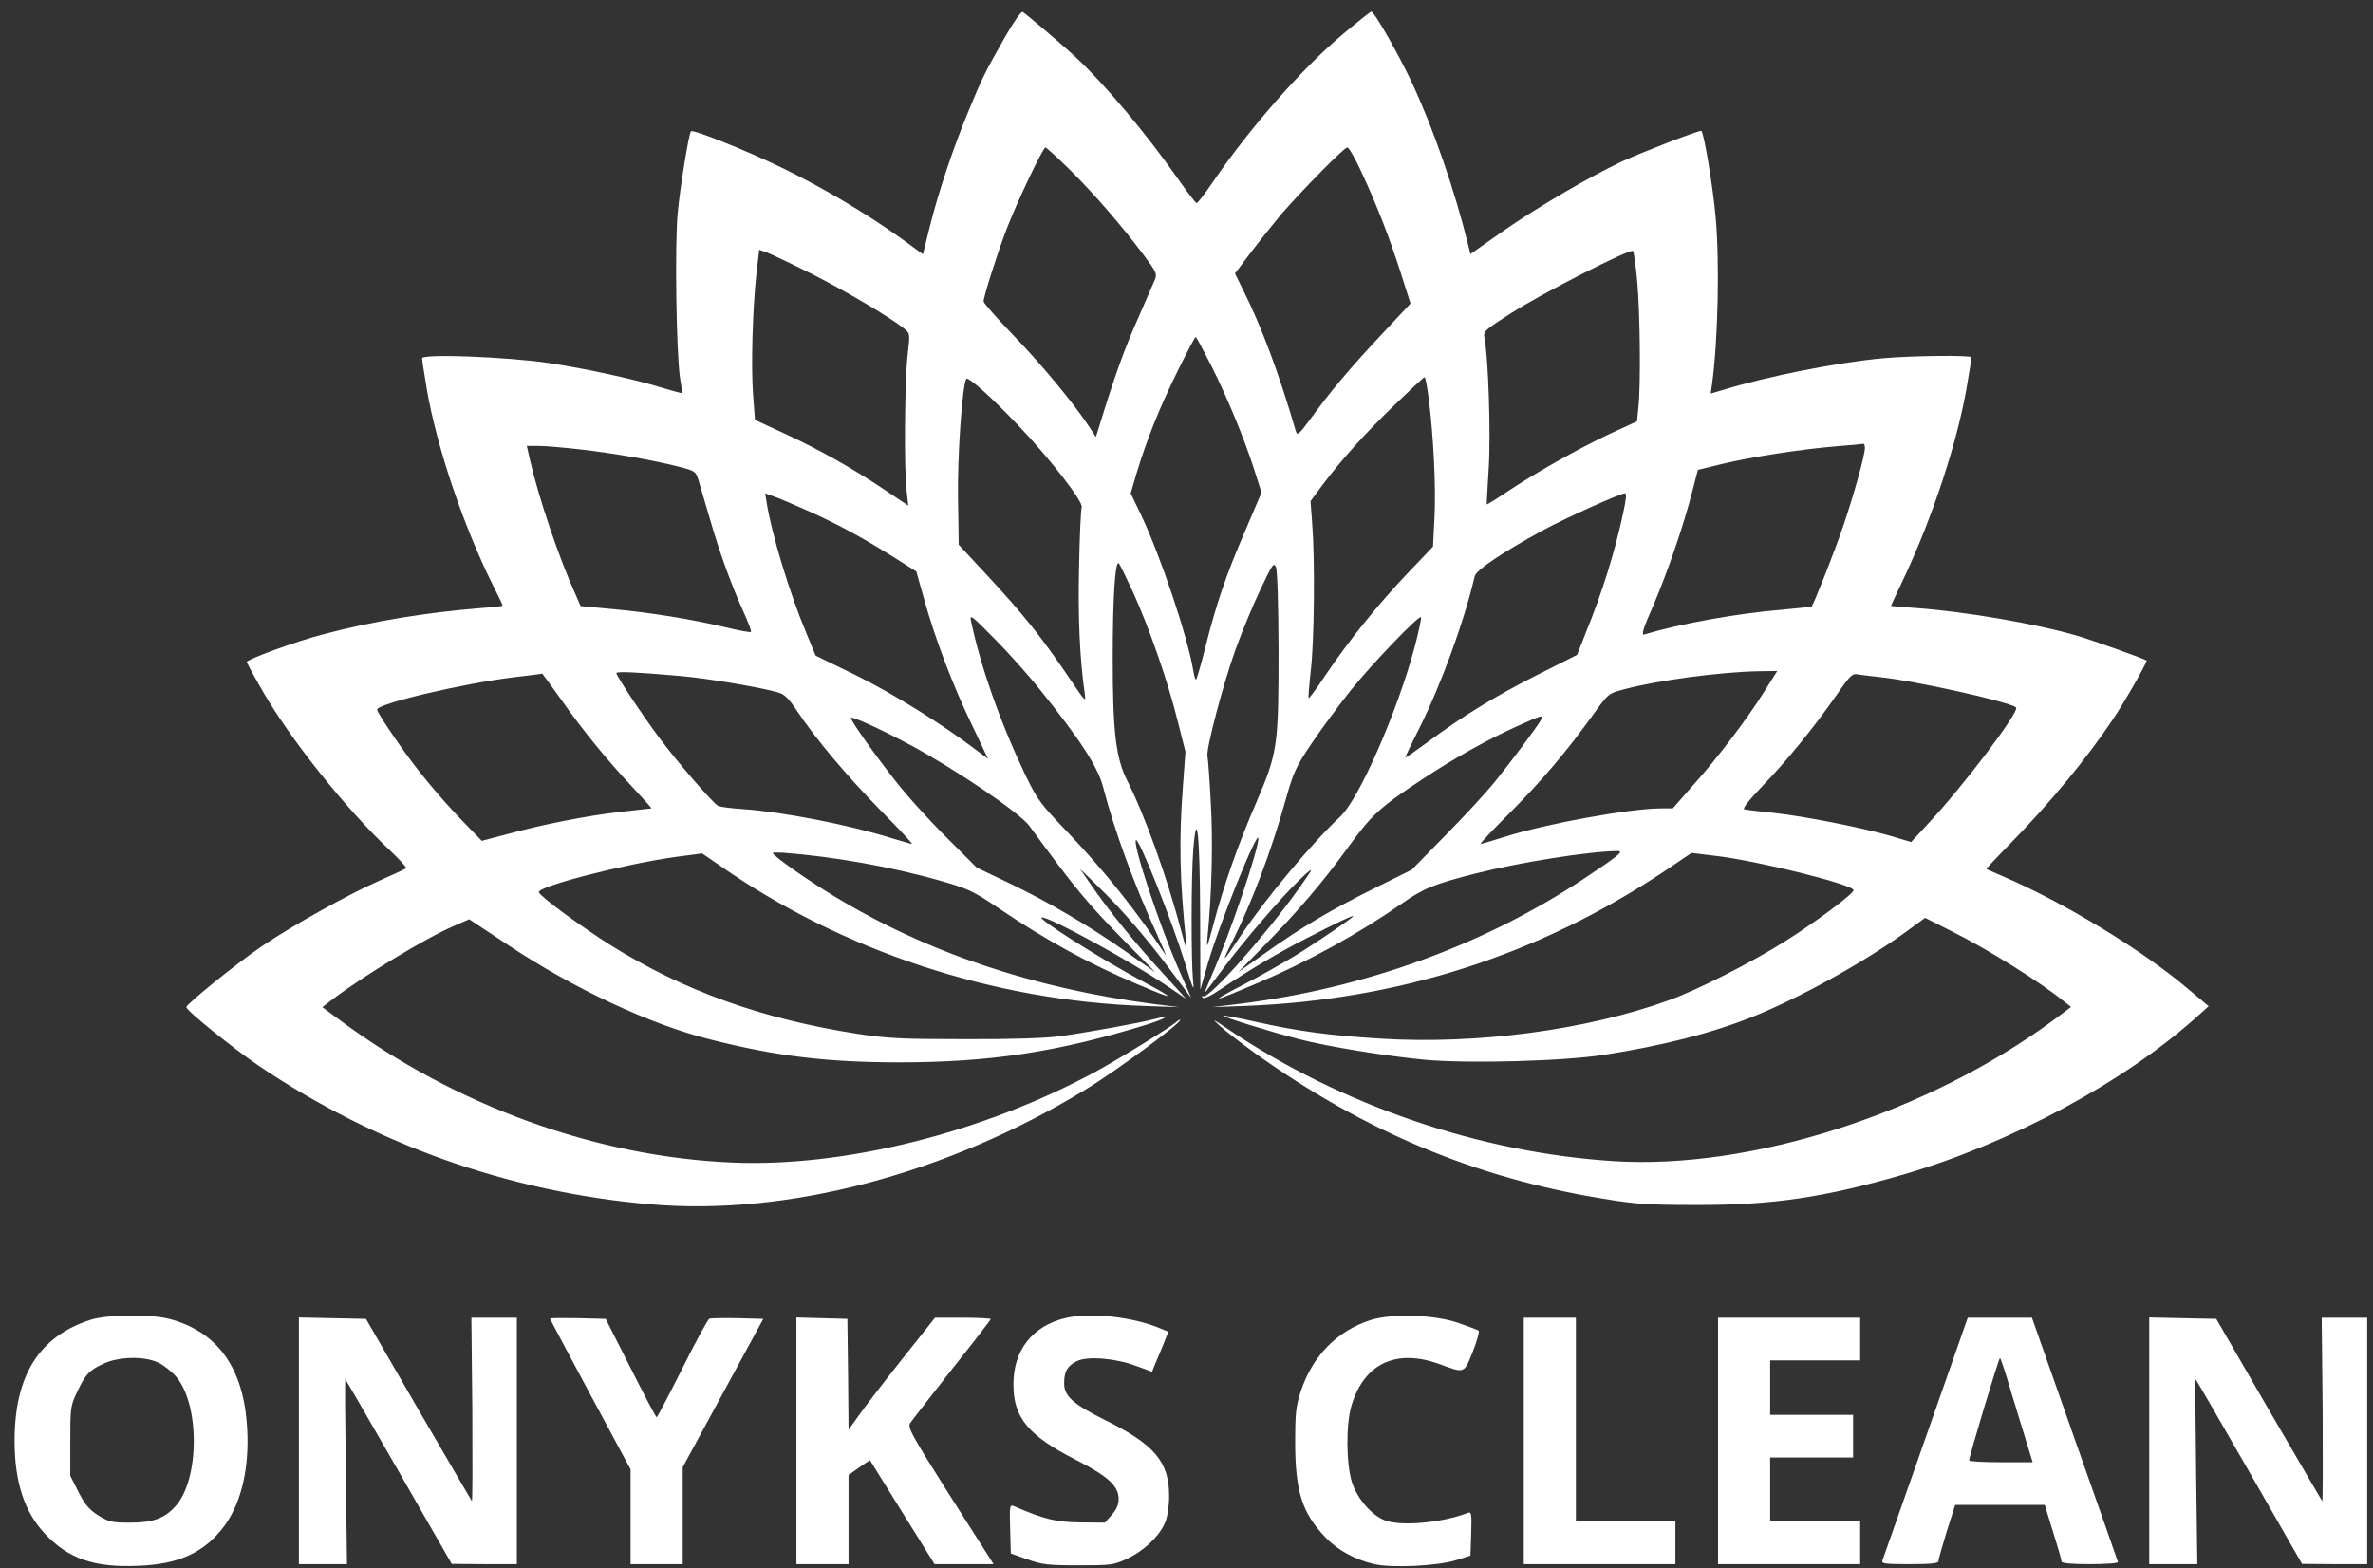 <?xml version="1.0" encoding="UTF-8"?>
<svg xmlns="http://www.w3.org/2000/svg" width="115" height="76" viewBox="0 0 115 76" fill="none">
  <rect x="0" y="0" width="115" height="76" fill="#333333" stroke="none"/>
  <path d="M48.677 1.841C47.713 3.54 47.563 3.85 46.886 5.503C46.174 7.225 45.462 9.361 45.049 11.026L44.727 12.323L43.752 11.611C42.064 10.394 39.871 9.085 37.85 8.109C36.116 7.271 33.59 6.261 33.487 6.364C33.384 6.456 32.959 9.074 32.844 10.302C32.695 11.829 32.775 17.18 32.959 18.339C33.028 18.718 33.062 19.04 33.051 19.051C33.028 19.063 32.614 18.948 32.109 18.799C30.755 18.374 28.401 17.869 26.598 17.593C24.589 17.295 20.456 17.134 20.456 17.363C20.456 17.444 20.559 18.121 20.685 18.868C21.167 21.669 22.476 25.55 23.912 28.409C24.164 28.902 24.359 29.316 24.359 29.35C24.359 29.373 23.912 29.43 23.36 29.465C20.651 29.683 18.033 30.108 15.633 30.751C14.416 31.061 11.959 31.956 11.959 32.083C11.959 32.117 12.304 32.76 12.729 33.495C14.095 35.86 16.782 39.224 18.883 41.199C19.365 41.658 19.732 42.06 19.686 42.083C19.629 42.118 19.066 42.382 18.412 42.669C16.873 43.346 14.164 44.862 12.706 45.849C11.5 46.664 9.031 48.662 9.031 48.811C9.031 48.983 11.305 50.809 12.533 51.647C18.194 55.471 24.658 57.767 31.478 58.364C38.126 58.949 45.841 56.917 52.569 52.83C54.016 51.957 57.196 49.615 57.196 49.431C57.196 49.397 57.105 49.443 57.001 49.535C56.691 49.81 54.165 51.36 53.04 51.969C47.586 54.908 40.904 56.573 35.496 56.343C28.895 56.068 22.097 53.599 16.506 49.466L15.622 48.811L16.116 48.432C17.631 47.284 20.674 45.436 22.029 44.862L22.74 44.552L24.612 45.792C27.804 47.916 31.512 49.649 34.406 50.373C37.609 51.188 40.1 51.486 43.591 51.486C47.977 51.486 51.283 50.981 55.566 49.661C56.519 49.362 56.817 49.156 55.956 49.385C55.29 49.569 52.615 50.051 51.341 50.224C50.652 50.315 48.964 50.373 46.748 50.361C43.706 50.361 43.028 50.327 41.581 50.109C36.92 49.385 33.131 48.019 29.583 45.803C28.137 44.885 26.185 43.461 26.116 43.243C26.024 42.967 30.261 41.876 32.729 41.532L34.027 41.36L34.911 41.968C40.835 46.09 48.114 48.501 55.474 48.754L57.139 48.811L55.933 48.662C50.043 47.893 44.877 46.148 40.376 43.404C39.033 42.588 37.448 41.463 37.448 41.337C37.448 41.314 37.666 41.314 37.942 41.325C40.364 41.509 43.189 42.003 45.6 42.692C46.909 43.071 47.15 43.174 48.356 43.989C50.686 45.562 52.707 46.676 55.141 47.709C56.978 48.49 57.047 48.455 55.394 47.571C53.35 46.48 50.158 44.46 50.491 44.46C50.904 44.46 54.682 46.526 56.45 47.709L57.483 48.409L56.335 47.146C55.072 45.78 53.763 44.173 52.891 42.91L52.34 42.106L53.281 43.025C54.395 44.104 55.635 45.55 56.829 47.158C57.3 47.789 57.702 48.329 57.713 48.352C57.736 48.375 57.483 47.778 57.15 47.032C56.232 44.976 54.877 40.889 55.049 40.717C55.187 40.579 56.806 44.655 57.437 46.699C57.828 47.996 57.885 48.099 57.816 47.525C57.724 46.549 57.724 42.519 57.828 41.188C58 39.041 58.149 40.487 58.161 44.345L58.172 47.962L58.551 46.641C59.079 44.816 60.962 40.154 60.985 40.625C60.997 41.142 59.642 45.172 58.746 47.215C58.517 47.743 58.356 48.157 58.379 48.134C58.413 48.099 58.815 47.56 59.286 46.928C60.319 45.55 62.087 43.495 62.995 42.623C63.729 41.922 63.718 41.98 62.891 43.139C61.284 45.378 58.563 48.444 58.31 48.283C58.241 48.249 58.23 48.272 58.276 48.34C58.333 48.432 58.632 48.295 59.194 47.916C60.503 47.032 62.053 46.113 63.327 45.47C64.843 44.689 65.578 44.345 65.578 44.402C65.578 44.471 63.844 45.654 62.742 46.331C62.156 46.687 61.02 47.33 60.216 47.743C58.517 48.628 58.689 48.605 60.928 47.652C63.362 46.618 65.842 45.252 67.931 43.794C68.999 43.048 69.481 42.852 71.502 42.336C73.615 41.796 77.082 41.245 78.414 41.245C78.713 41.245 78.403 41.498 76.738 42.6C71.904 45.803 66.152 47.893 60.067 48.651L58.746 48.811L60.296 48.754C67.805 48.467 74.556 46.297 80.699 42.198L81.973 41.337L83.11 41.475C85.131 41.704 89.792 42.864 89.827 43.139C89.85 43.3 87.99 44.689 86.474 45.642C84.844 46.664 82.272 47.973 80.906 48.467C76.887 49.925 71.594 50.625 66.921 50.338C64.372 50.178 62.914 49.982 60.813 49.512C59.998 49.328 59.309 49.202 59.286 49.225C59.228 49.282 61.571 50.005 62.949 50.361C64.372 50.729 67.208 51.188 69.057 51.36C71.204 51.555 75.773 51.429 77.748 51.119C80.55 50.683 82.915 50.086 84.924 49.282C87.163 48.386 90.228 46.699 92.272 45.229L93.294 44.483L94.546 45.114C96.302 45.987 98.897 47.606 100.045 48.547L100.367 48.8L99.574 49.397C93.432 53.944 84.867 56.699 78.196 56.274C71.709 55.861 65.004 53.565 59.55 49.902C58.746 49.362 58.689 49.328 59.102 49.707C59.366 49.948 60.158 50.568 60.882 51.085C66.106 54.816 71.514 57.089 77.645 58.088C79.298 58.364 79.861 58.398 82.226 58.398C85.888 58.41 88.426 58.031 92.226 56.929C97.427 55.413 102.961 52.439 106.486 49.259L107.037 48.765L105.97 47.87C103.777 46.021 100.045 43.759 97.152 42.508C96.681 42.301 96.279 42.129 96.268 42.118C96.245 42.106 96.761 41.555 97.416 40.889C99.333 38.937 101.147 36.733 102.387 34.873C102.973 34.012 104.075 32.06 104.029 32.014C103.937 31.933 101.434 31.038 100.654 30.808C98.644 30.223 95.234 29.637 92.823 29.465C92.169 29.419 91.641 29.373 91.641 29.362C91.641 29.35 91.916 28.753 92.261 28.03C93.662 25.056 94.867 21.393 95.315 18.741C95.441 18.006 95.544 17.363 95.544 17.318C95.544 17.203 92.64 17.237 91.239 17.363C89.011 17.57 85.59 18.248 83.454 18.913L82.903 19.074L82.972 18.592C83.259 16.456 83.34 12.736 83.144 10.532C83.007 8.982 82.559 6.341 82.444 6.341C82.249 6.341 79.585 7.375 78.609 7.822C77.002 8.58 74.51 10.038 72.811 11.221L71.261 12.312L71.169 11.944C70.515 9.269 69.481 6.272 68.448 4.056C67.782 2.633 66.588 0.532 66.45 0.566C66.404 0.566 65.807 1.048 65.13 1.611C63.109 3.299 60.572 6.192 58.746 8.867C58.379 9.407 58.046 9.843 57.989 9.843C57.943 9.843 57.506 9.269 57.024 8.58C55.532 6.456 53.545 4.091 52.167 2.805C51.547 2.219 49.733 0.681 49.561 0.578C49.492 0.532 49.102 1.094 48.677 1.841ZM51.88 8.259C53.086 9.464 54.326 10.899 55.417 12.346C56.037 13.173 56.083 13.276 55.968 13.552C55.899 13.724 55.497 14.631 55.084 15.584C54.441 17.042 53.97 18.374 53.247 20.739L53.109 21.175L52.707 20.567C51.949 19.442 50.399 17.57 49.022 16.158C48.275 15.377 47.667 14.688 47.667 14.608C47.667 14.367 48.356 12.208 48.78 11.106C49.286 9.786 50.548 7.145 50.663 7.145C50.709 7.145 51.26 7.65 51.88 8.259ZM65.968 8.316C66.737 9.969 67.311 11.45 67.874 13.196L68.356 14.711L67.036 16.123C65.509 17.742 64.453 18.994 63.534 20.268C62.949 21.061 62.868 21.129 62.799 20.9C61.984 18.098 61.123 15.79 60.227 14.022L59.849 13.253L60.664 12.174C61.111 11.588 61.766 10.773 62.11 10.36C63.098 9.223 65.141 7.145 65.291 7.145C65.371 7.145 65.67 7.673 65.968 8.316ZM39.343 13.276C41.065 14.149 43.189 15.412 43.82 15.928C44.107 16.158 44.107 16.169 43.981 17.249C43.843 18.535 43.809 22.737 43.935 23.77L44.016 24.505L42.833 23.713C41.272 22.668 39.63 21.749 37.953 20.98L36.587 20.349L36.495 19.12C36.392 17.719 36.472 15.021 36.656 13.265L36.794 12.105L37.15 12.231C37.345 12.3 38.332 12.771 39.343 13.276ZM79.344 13.655C79.482 15.182 79.516 18.649 79.401 19.729L79.333 20.418L77.989 21.038C76.451 21.761 74.384 22.932 73.029 23.839C72.501 24.195 72.065 24.459 72.053 24.448C72.042 24.436 72.088 23.644 72.145 22.702C72.249 21.106 72.134 17.34 71.939 16.365C71.881 16.055 71.95 15.997 73.224 15.182C74.763 14.195 79.011 12.036 79.137 12.162C79.183 12.22 79.275 12.886 79.344 13.655ZM58.7 17.719C59.516 19.361 60.239 21.106 60.767 22.714L61.135 23.873L60.331 25.756C59.389 27.938 58.941 29.281 58.413 31.371C58.207 32.198 58 32.898 57.966 32.932C57.931 32.967 57.874 32.772 57.828 32.496C57.552 30.854 56.255 26.974 55.302 24.964L54.797 23.908L55.072 22.966C55.577 21.29 56.197 19.752 57.047 18.029C57.506 17.099 57.908 16.33 57.943 16.33C57.977 16.33 58.31 16.962 58.7 17.719ZM49.343 20.613C50.916 22.266 52.523 24.344 52.42 24.585C52.386 24.689 52.317 25.986 52.294 27.479C52.236 29.924 52.328 31.945 52.569 33.61C52.627 34.046 52.604 34.023 51.903 32.978C50.457 30.854 49.664 29.844 47.678 27.708L46.461 26.399L46.427 24.149C46.392 22.128 46.633 18.684 46.828 18.362C46.909 18.236 48.023 19.224 49.343 20.613ZM69.24 19.338C69.47 21.118 69.596 23.655 69.516 25.113L69.447 26.491L68.264 27.731C66.818 29.247 65.383 31.026 64.28 32.657C63.833 33.334 63.442 33.862 63.419 33.839C63.396 33.816 63.442 33.219 63.523 32.496C63.695 31.061 63.729 27.1 63.592 25.389L63.511 24.287L64.097 23.495C65.05 22.232 66.186 20.969 67.633 19.579C68.368 18.868 68.999 18.282 69.034 18.282C69.08 18.282 69.171 18.764 69.24 19.338ZM90.378 21.703C90.378 22.059 89.827 24.034 89.299 25.573C88.897 26.755 87.921 29.224 87.794 29.396C87.783 29.408 87.151 29.476 86.405 29.545C84.155 29.729 81.457 30.223 79.677 30.751C79.528 30.797 79.631 30.452 80.125 29.339C80.814 27.72 81.594 25.458 82.008 23.828L82.283 22.771L83.512 22.473C84.901 22.14 87.347 21.761 89.057 21.623C89.689 21.577 90.24 21.52 90.297 21.508C90.343 21.508 90.378 21.589 90.378 21.703ZM28.148 21.784C29.767 21.968 31.719 22.312 32.913 22.622C33.694 22.829 33.717 22.84 33.855 23.288C33.923 23.529 34.176 24.379 34.406 25.159C34.876 26.801 35.462 28.397 36.047 29.683C36.266 30.165 36.426 30.602 36.392 30.625C36.357 30.659 35.795 30.556 35.14 30.395C33.476 30.005 31.581 29.695 29.721 29.522L28.137 29.373L27.907 28.845C27.103 27.077 26.127 24.195 25.691 22.323L25.53 21.612H26.116C26.449 21.612 27.356 21.692 28.148 21.784ZM39.285 24.815C40.675 25.446 41.8 26.055 43.43 27.077L44.406 27.697L44.785 29.04C45.313 30.946 46.174 33.219 47.104 35.137L47.885 36.779L47.345 36.377C45.703 35.114 43.212 33.575 41.455 32.714L39.526 31.773L39.067 30.659C38.286 28.799 37.414 25.952 37.161 24.402L37.081 23.908L37.529 24.069C37.77 24.149 38.562 24.494 39.285 24.815ZM78.655 24.895C78.253 26.767 77.645 28.719 76.853 30.659L76.428 31.738L74.533 32.691C72.444 33.748 70.871 34.712 69.206 35.952C68.597 36.4 68.104 36.744 68.104 36.71C68.104 36.675 68.402 36.044 68.781 35.298C69.86 33.128 70.94 30.165 71.468 27.926C71.548 27.616 72.834 26.755 74.82 25.676C75.877 25.102 78.506 23.919 78.747 23.908C78.839 23.908 78.805 24.206 78.655 24.895ZM54.934 28.753C55.727 30.521 56.611 33.07 57.081 34.976L57.449 36.434L57.323 38.156C57.127 40.751 57.173 42.669 57.483 45.665C57.529 46.102 57.472 45.987 57.254 45.149C56.553 42.508 55.497 39.546 54.624 37.824C54.073 36.733 53.924 35.458 53.924 31.888C53.924 29.017 54.039 27.192 54.211 27.295C54.257 27.318 54.578 27.984 54.934 28.753ZM61.961 31.486C61.961 36.182 61.915 36.48 60.882 38.891C59.986 40.958 59.32 42.864 58.804 44.804C58.494 45.964 58.459 46.033 58.517 45.436C58.723 43.38 58.792 40.797 58.677 38.891C58.62 37.755 58.54 36.744 58.517 36.652C58.425 36.365 59.297 33.059 59.895 31.428C60.193 30.602 60.721 29.327 61.077 28.581C61.663 27.341 61.731 27.238 61.835 27.49C61.904 27.651 61.95 29.224 61.961 31.486ZM50.365 33.38C52.328 35.814 53.224 37.192 53.465 38.168C53.993 40.212 54.992 42.944 56.037 45.206C56.347 45.895 56.553 46.377 56.473 46.262C55.072 44.138 53.522 42.209 51.766 40.361C50.411 38.949 50.273 38.765 49.687 37.548C48.47 34.999 47.517 32.301 47.047 30.05C46.989 29.752 47.15 29.89 48.206 30.969C48.895 31.658 49.86 32.749 50.365 33.38ZM68.563 31.336C67.736 34.448 65.853 38.754 64.946 39.58C63.637 40.797 61.353 43.518 60.147 45.321C59.228 46.71 59.148 46.756 59.722 45.631C60.698 43.656 61.605 41.268 62.317 38.719C62.684 37.422 62.799 37.169 63.569 36.021C64.039 35.321 64.877 34.195 65.428 33.495C66.473 32.186 68.758 29.809 68.862 29.913C68.896 29.947 68.758 30.59 68.563 31.336ZM32.947 32.76C34.199 32.864 36.817 33.3 37.689 33.552C38.022 33.644 38.206 33.828 38.631 34.459C39.526 35.803 40.996 37.559 42.672 39.27C43.556 40.166 44.245 40.901 44.199 40.901C44.153 40.901 43.717 40.774 43.223 40.625C41.134 39.971 37.953 39.35 36.013 39.213C35.45 39.178 34.899 39.109 34.796 39.052C34.555 38.926 32.867 36.985 31.96 35.768C31.214 34.781 29.87 32.76 29.87 32.622C29.87 32.531 30.869 32.576 32.947 32.76ZM85.533 33.461C84.729 34.769 83.248 36.721 82.054 38.053L81.066 39.178H80.504C79.023 39.178 74.947 39.913 72.926 40.556C72.329 40.74 71.801 40.901 71.755 40.901C71.697 40.901 72.317 40.246 73.133 39.431C74.683 37.881 75.911 36.434 77.174 34.678C77.943 33.61 77.943 33.61 78.678 33.415C80.274 32.978 83.351 32.565 85.246 32.531L86.13 32.519L85.533 33.461ZM27.23 33.954C28.263 35.424 29.446 36.87 30.755 38.26C31.225 38.765 31.593 39.178 31.57 39.178C31.547 39.178 30.869 39.259 30.043 39.35C28.378 39.546 26.392 39.936 24.566 40.43L23.349 40.751L22.557 39.936C21.65 39.006 20.731 37.938 19.973 36.939C19.204 35.918 18.274 34.517 18.274 34.391C18.274 34.103 22.465 33.116 24.945 32.818C25.668 32.737 26.265 32.657 26.277 32.645C26.288 32.645 26.713 33.231 27.23 33.954ZM91.009 32.806C92.766 32.978 97.427 34.023 97.703 34.287C97.887 34.471 95.143 38.099 93.455 39.902L92.617 40.809L91.618 40.51C90.183 40.097 87.427 39.557 85.957 39.396C85.269 39.328 84.626 39.247 84.534 39.224C84.43 39.19 84.752 38.788 85.395 38.111C86.589 36.882 87.944 35.206 89 33.69C89.654 32.737 89.769 32.634 90.022 32.68C90.183 32.714 90.63 32.76 91.009 32.806ZM44.107 36.101C46.346 37.307 49.446 39.408 49.894 40.039C52.11 43.071 52.696 43.782 54.59 45.7L55.991 47.123L54.602 46.148C52.776 44.862 50.767 43.691 48.872 42.783L47.334 42.049L45.807 40.522C44.968 39.684 43.855 38.455 43.35 37.789C42.316 36.469 41.237 34.942 41.237 34.792C41.237 34.678 42.695 35.343 44.107 36.101ZM74.66 34.919C74.499 35.217 73.247 36.894 72.421 37.915C72.042 38.386 70.986 39.534 70.067 40.464L68.414 42.152L66.68 43.013C64.522 44.081 63.029 44.965 61.33 46.182L60.009 47.112L61.226 45.872C62.926 44.138 64.085 42.783 65.325 41.073C66.485 39.477 66.841 39.144 68.965 37.743C70.515 36.721 72.065 35.86 73.5 35.206C74.751 34.643 74.809 34.62 74.66 34.919Z" fill="white"></path>
  <path d="M4.381 63.967C1.89 64.771 0.707 66.665 0.707 69.834C0.707 71.843 1.19 73.29 2.189 74.346C3.314 75.54 4.577 75.977 6.678 75.885C8.687 75.816 9.927 75.23 10.88 73.944C11.753 72.75 12.143 70.902 11.948 68.823C11.707 66.16 10.444 64.507 8.205 63.921C7.275 63.68 5.197 63.703 4.381 63.967ZM7.665 66.034C7.918 66.148 8.308 66.458 8.538 66.722C9.697 68.089 9.674 71.751 8.48 73.026C7.964 73.588 7.39 73.795 6.322 73.795C5.426 73.795 5.289 73.761 4.772 73.451C4.324 73.163 4.129 72.945 3.807 72.314L3.406 71.522V69.845C3.406 68.249 3.417 68.135 3.727 67.48C4.14 66.608 4.313 66.412 5.013 66.091C5.748 65.746 6.965 65.712 7.665 66.034Z" fill="white"></path>
  <path d="M51.651 63.875C50.043 64.254 49.113 65.425 49.113 67.078C49.102 68.697 49.825 69.57 52.121 70.741C53.694 71.544 54.211 72.015 54.211 72.647C54.211 72.922 54.108 73.163 53.878 73.416L53.545 73.795L52.351 73.783C51.191 73.772 50.606 73.634 49.125 72.991C48.941 72.911 48.918 72.991 48.953 74.093L48.987 75.287L49.791 75.574C50.502 75.827 50.79 75.861 52.259 75.861C53.844 75.861 53.959 75.85 54.624 75.54C55.44 75.161 56.186 74.449 56.461 73.795C56.576 73.519 56.657 73.014 56.657 72.52C56.668 70.867 55.968 70.017 53.58 68.835C52.007 68.054 51.57 67.664 51.57 67.044C51.57 66.469 51.72 66.205 52.167 65.976C52.672 65.712 54.016 65.815 55.049 66.194L55.83 66.481L56.002 66.056C56.105 65.826 56.278 65.39 56.404 65.092L56.622 64.541L56.197 64.368C54.889 63.817 52.833 63.599 51.651 63.875Z" fill="white"></path>
  <path d="M66.416 63.978C64.785 64.506 63.603 65.723 63.04 67.423C62.799 68.18 62.765 68.49 62.765 69.949C62.776 72.268 63.098 73.313 64.211 74.484C64.82 75.127 65.635 75.575 66.6 75.804C67.449 75.999 69.665 75.896 70.572 75.609L71.261 75.391L71.296 74.323C71.33 73.336 71.307 73.255 71.123 73.324C69.975 73.772 68.115 73.967 67.243 73.726C66.565 73.542 65.796 72.693 65.52 71.843C65.233 70.936 65.222 69.007 65.497 68.112C66.106 66.079 67.667 65.344 69.769 66.114C70.986 66.561 70.94 66.585 71.376 65.505C71.582 64.977 71.709 64.529 71.651 64.483C71.594 64.449 71.169 64.288 70.71 64.127C69.539 63.714 67.461 63.645 66.416 63.978Z" fill="white"></path>
  <path d="M14.485 69.833V75.804H15.645H16.816L16.759 71.326C16.724 68.857 16.713 66.848 16.736 66.848C16.747 66.848 17.918 68.857 19.33 71.326L21.891 75.792L23.475 75.804H25.048V69.833V63.863H23.946H22.844L22.89 68.329C22.901 70.786 22.901 72.773 22.867 72.75C22.844 72.715 21.673 70.717 20.272 68.306L17.735 63.92L16.104 63.886L14.485 63.852V69.833Z" fill="white"></path>
  <path d="M26.655 63.909C26.655 63.932 27.54 65.585 28.607 67.583L30.559 71.211V73.507V75.804H31.822H33.085V73.462V71.108L35.037 67.514L36.989 63.92L35.76 63.886C35.083 63.874 34.463 63.886 34.383 63.909C34.302 63.943 33.705 65.034 33.062 66.332C32.408 67.629 31.857 68.685 31.822 68.685C31.788 68.685 31.225 67.617 30.559 66.297L29.354 63.92L28.01 63.886C27.264 63.874 26.655 63.874 26.655 63.909Z" fill="white"></path>
  <path d="M38.596 69.833V75.804H39.859H41.122V73.645V71.487L41.639 71.119L42.156 70.763L43.717 73.278L45.29 75.804H46.725H48.149L47.977 75.528C47.873 75.379 46.932 73.886 45.876 72.233C44.165 69.523 43.981 69.179 44.107 68.972C44.188 68.846 45.106 67.675 46.128 66.366C47.161 65.069 48.011 63.966 48.011 63.932C48.011 63.897 47.403 63.863 46.668 63.863H45.313L43.706 65.884C42.822 66.997 41.88 68.226 41.616 68.605L41.122 69.294L41.099 66.607L41.065 63.92L39.836 63.886L38.596 63.852V69.833Z" fill="white"></path>
  <path d="M73.844 69.833V75.804H77.519H81.193V74.77V73.737H78.781H76.37V68.8V63.863H75.107H73.844V69.833Z" fill="white"></path>
  <path d="M83.259 69.833V75.804H86.704H90.148V74.77V73.737H87.967H85.785V72.187V70.637H87.794H89.804V69.604V68.57H87.794H85.785V67.25V65.93H87.967H90.148V64.896V63.863H86.704H83.259V69.833Z" fill="white"></path>
  <path d="M93.329 69.65C92.215 72.83 91.262 75.517 91.227 75.62C91.17 75.781 91.319 75.804 92.548 75.804C93.535 75.804 93.937 75.769 93.937 75.666C93.937 75.597 94.121 74.943 94.339 74.231L94.752 72.933H96.922H99.092L99.494 74.242C99.724 74.966 99.907 75.609 99.907 75.677C99.907 75.758 100.355 75.804 101.297 75.804C102.089 75.804 102.663 75.758 102.64 75.7C102.629 75.643 101.676 72.956 100.539 69.73L98.472 63.863H96.922H95.361L93.329 69.65ZM97.462 67.457C97.737 68.352 98.082 69.489 98.231 69.971L98.507 70.867H96.968C96.119 70.867 95.43 70.832 95.43 70.775C95.418 70.614 96.865 65.815 96.922 65.815C96.957 65.815 97.198 66.55 97.462 67.457Z" fill="white"></path>
  <path d="M104.156 69.833V75.804H105.315H106.486L106.429 71.326C106.394 68.857 106.383 66.848 106.406 66.848C106.417 66.848 107.588 68.857 109.001 71.326L111.561 75.792L113.146 75.804H114.718V69.833V63.863H113.616H112.514L112.56 68.329C112.571 70.786 112.571 72.773 112.537 72.75C112.514 72.715 111.343 70.717 109.942 68.306L107.405 63.92L105.774 63.886L104.156 63.852V69.833Z" fill="white"></path>
</svg>

